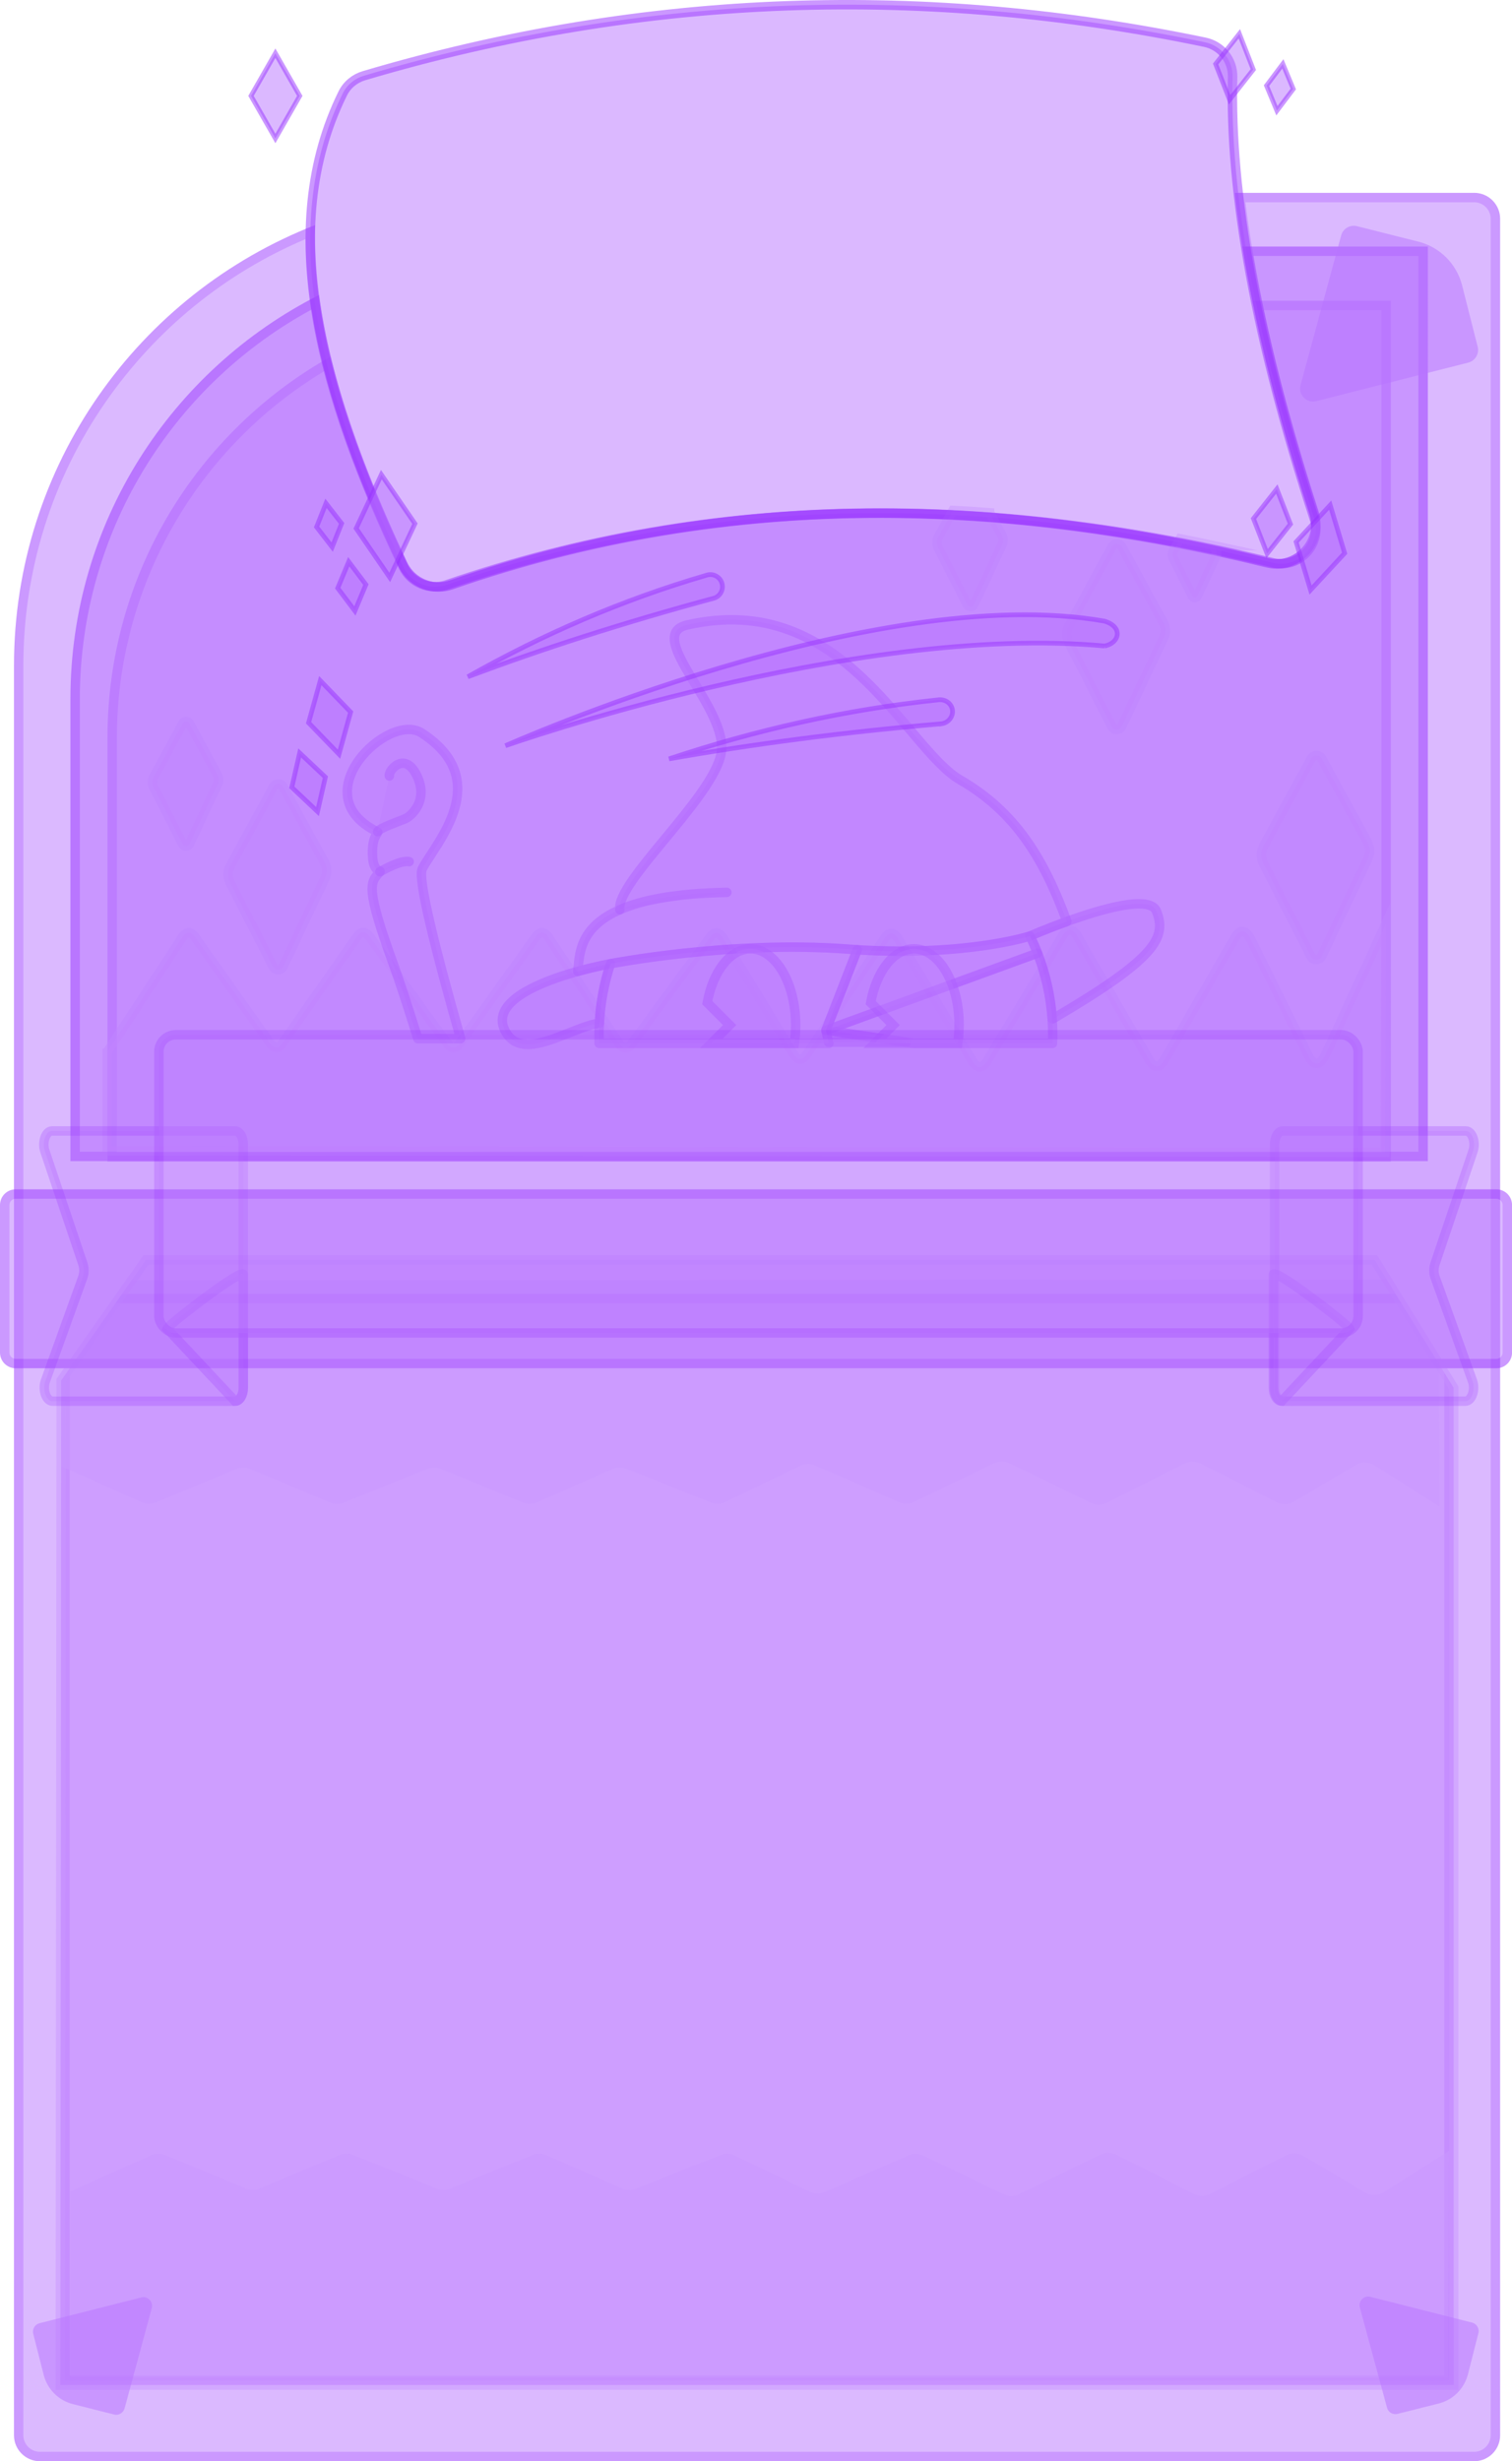 <?xml version="1.0" encoding="UTF-8"?><svg id="Calque_2" xmlns="http://www.w3.org/2000/svg" xmlns:xlink="http://www.w3.org/1999/xlink" viewBox="0 0 321.19 522.81"><defs><style>.cls-1{fill:none;}.cls-1,.cls-2,.cls-3,.cls-4,.cls-5,.cls-6,.cls-7,.cls-8{opacity:.5;}.cls-1,.cls-3,.cls-5,.cls-6,.cls-7{stroke-miterlimit:10;}.cls-1,.cls-3,.cls-6,.cls-7,.cls-8{stroke-width:2px;}.cls-1,.cls-7{stroke:#b873ff;}.cls-3,.cls-4,.cls-5,.cls-6,.cls-7,.cls-8,.cls-9{fill:#b873ff;}.cls-3,.cls-5,.cls-6,.cls-8{stroke:#9833ff;}.cls-3,.cls-8{stroke-linecap:round;}.cls-10{fill:#9833ff;}.cls-11{clip-path:url(#clippath);}.cls-8{stroke-linejoin:round;}</style><clipPath id="clippath"><polygon class="cls-7" points="308.81 506.64 12.81 506.64 13 293.23 31 267.64 292 267.64 308.81 294.81 308.81 506.64"/></clipPath></defs><g id="carteMagic"><g id="carte"><g class="cls-2"><path class="cls-9" d="m8.48,521.81c-2.49,0-4.52-2.03-4.52-4.52V141.41c0-20.42,6.14-40.04,17.76-56.74,11.07-15.91,26.32-28.12,44.18-35.39-.15,19.3,6.12,41.79,19.66,70.57,1.38,2.93,4.37,4.83,7.6,4.83.94,0,1.88-.16,2.78-.47,28.96-10.09,59.57-15.2,90.98-15.2,26.14,0,53.8,3.54,82.24,10.53.67.17,1.35.25,2.03.25,2.63,0,5.15-1.3,6.73-3.46,1.59-2.18,2.02-4.92,1.19-7.49-8.05-24.95-13.32-47.44-15.68-66.87h49.71c2.49,0,4.52,2.03,4.52,4.52v470.82c0,2.49-2.03,4.52-4.52,4.52H8.48Z"/><path class="cls-10" d="m313.14,42.96c1.94,0,3.52,1.58,3.52,3.52v470.82c0,1.94-1.58,3.52-3.52,3.52H8.48c-1.94,0-3.52-1.58-3.52-3.52V141.41c0-20.21,6.08-39.64,17.58-56.16,10.68-15.34,25.27-27.21,42.36-34.46.18,19.12,6.5,41.32,19.76,69.5,1.54,3.28,4.88,5.4,8.51,5.4,1.06,0,2.1-.18,3.1-.53,28.86-10.05,59.36-15.15,90.65-15.14,26.06,0,53.65,3.53,82,10.5.75.18,1.51.28,2.27.28,2.95,0,5.77-1.45,7.54-3.88,1.78-2.44,2.27-5.5,1.33-8.39-7.88-24.41-13.09-46.46-15.5-65.56h48.58m0-2h-50.83c2.28,19.56,7.47,42.19,15.86,68.18,1.58,4.89-2.17,9.65-6.97,9.65-.58,0-1.18-.07-1.79-.22-27.62-6.79-55.12-10.56-82.47-10.56-30.64,0-61.09,4.73-91.31,15.26-.81.28-1.63.42-2.45.42-2.8,0-5.45-1.59-6.7-4.26-11.84-25.16-20.1-49.46-19.54-71.63C29.49,62.4,2.97,98.8,2.97,141.41v375.89c0,3.05,2.47,5.52,5.52,5.52h304.66c3.05,0,5.52-2.47,5.52-5.52V46.48c0-3.05-2.47-5.52-5.52-5.52h0Z"/></g><g class="cls-2"><path class="cls-9" d="m3.33,253.64h314.54c1.28,0,2.33,1.04,2.33,2.33v31.35c0,1.28-1.04,2.33-2.33,2.33H3.33c-1.28,0-2.33-1.04-2.33-2.33v-31.35c0-1.28,1.04-2.33,2.33-2.33Z"/><path class="cls-10" d="m317.87,254.64c.73,0,1.33.59,1.33,1.33v31.35c0,.73-.59,1.33-1.33,1.33H3.33c-.73,0-1.33-.59-1.33-1.33v-31.35c0-.73.59-1.33,1.33-1.33h314.54m0-2H3.33c-1.84,0-3.33,1.49-3.33,3.33v31.35c0,1.84,1.49,3.33,3.33,3.33h314.54c1.84,0,3.33-1.49,3.33-3.33v-31.35c0-1.84-1.49-3.33-3.33-3.33h0Z"/></g><g class="cls-2"><path class="cls-9" d="m15.97,245.64v-97.16c0-35.63,19.51-67.79,51.02-84.29,2.31,15.93,8.24,33.67,18.58,55.67,1.38,2.93,4.37,4.83,7.6,4.83.94,0,1.88-.16,2.78-.47,28.96-10.09,59.57-15.2,90.98-15.2,26.14,0,53.8,3.54,82.24,10.53.67.17,1.35.25,2.03.25,2.63,0,5.15-1.3,6.73-3.46,1.59-2.18,2.02-4.92,1.19-7.49-6.52-20.2-11.23-38.85-14.02-55.47h37.22v192.27H15.97Z"/><path class="cls-10" d="m301.31,54.37v190.28H16.96v-96.16c0-17.74,4.96-35.02,14.35-49.97,8.64-13.76,20.66-25.04,34.89-32.77,2.46,15.66,8.37,33.1,18.46,54.54,1.54,3.28,4.88,5.4,8.51,5.4,1.06,0,2.1-.18,3.1-.53,28.86-10.05,59.36-15.15,90.65-15.14,26.06,0,53.65,3.53,82,10.5.75.18,1.51.28,2.27.28,2.95,0,5.77-1.45,7.54-3.88,1.78-2.44,2.27-5.5,1.33-8.39-6.35-19.68-10.99-37.89-13.79-54.16h35.04m2-2h-39.4c2.75,16.82,7.45,35.69,14.25,56.77,1.58,4.89-2.17,9.65-6.97,9.65-.58,0-1.18-.07-1.79-.22-27.62-6.79-55.12-10.56-82.47-10.56-30.64,0-61.09,4.73-91.31,15.26-.81.28-1.63.42-2.45.42-2.8,0-5.45-1.59-6.7-4.26-9.24-19.65-16.31-38.78-18.69-56.77-31.33,15.84-52.82,48.32-52.82,85.83v98.16h288.35V52.37h0Z"/></g><g class="cls-2"><polygon class="cls-4" points="308.81 506.64 12.81 506.64 13 293.23 31 267.64 292 267.64 308.81 294.81 308.81 506.64"/><g class="cls-11"><g class="cls-2"><rect class="cls-9" x="13.81" y="275.84" width="294" height="229.8"/><path class="cls-10" d="m306.81,276.84v227.8H14.81v-227.8h292m2-2H12.81v231.8h296v-231.8h0Z"/></g><g class="cls-2"><path class="cls-9" d="m15.97,504.04v-37.86l16.54-7.4c.36-.16.74-.24,1.12-.24.36,0,.71.07,1.05.21l17.17,7.11c.58.24,1.19.36,1.81.36s1.24-.12,1.83-.37l17.05-7.13c.34-.14.7-.21,1.06-.21s.69.07,1.02.2l17.82,7.18c.57.23,1.17.35,1.77.35s1.22-.12,1.79-.36l17.48-7.15c.33-.14.68-.21,1.04-.21.38,0,.75.08,1.11.24l16.11,7.09c.61.27,1.25.41,1.91.41.6,0,1.19-.11,1.75-.34l18.02-7.17c.33-.13.67-.2,1.01-.2.41,0,.82.09,1.2.28l15.96,7.71c.65.32,1.35.48,2.07.48.65,0,1.29-.13,1.9-.4l17.85-7.8c.35-.15.72-.23,1.1-.23.41,0,.81.09,1.2.28l17.04,8.21c.65.31,1.35.47,2.06.47s1.42-.16,2.08-.48l17.32-8.42c.38-.19.79-.28,1.21-.28s.85.1,1.25.3l16.51,8.33c.68.34,1.4.52,2.15.52s1.48-.17,2.16-.52l16.21-8.24c.4-.2.82-.3,1.25-.3.49,0,.98.14,1.42.4l13.13,7.79c.75.44,1.59.68,2.44.68.9,0,1.79-.26,2.57-.76l12.3-7.81-.22,45.4-290.61-.1Z"/><path class="cls-9" d="m235.41,459.34c.27,0,.54.07.79.19l16.51,8.34c.81.41,1.71.62,2.6.62s1.8-.22,2.61-.63l16.21-8.23c.26-.13.52-.2.8-.2.32,0,.62.09.91.26l13.13,7.79c.9.53,1.92.82,2.95.82,1.09,0,2.17-.32,3.11-.91l10.76-6.83-.21,42.57-288.62-.1v-36.21l15.95-7.13c.23-.1.47-.16.71-.16.23,0,.45.05.67.13l17.17,7.11c.7.29,1.44.44,2.2.44s1.51-.15,2.22-.45l17.05-7.13c.22-.09.44-.14.67-.14s.44.04.65.13l17.82,7.18c.69.28,1.41.42,2.14.42s1.48-.14,2.17-.43l17.48-7.15c.21-.09.43-.13.66-.13.24,0,.48.05.7.15l16.11,7.09c.74.32,1.52.49,2.31.49.73,0,1.44-.14,2.12-.41l18.02-7.17c.21-.08.42-.13.64-.13.26,0,.52.06.76.18l15.96,7.7c.79.38,1.63.58,2.5.58.79,0,1.57-.16,2.3-.48l17.85-7.8c.23-.1.46-.15.7-.15.26,0,.52.06.76.18l17.04,8.2c.79.38,1.63.57,2.5.57s1.72-.2,2.52-.58l17.32-8.42c.25-.12.51-.18.77-.18m72.4-2.43l-13.84,8.79c-.63.4-1.33.6-2.03.6-.66,0-1.33-.18-1.93-.54l-13.13-7.79c-.6-.36-1.27-.54-1.93-.54-.58,0-1.16.14-1.7.41l-16.21,8.23c-.54.28-1.12.41-1.7.41s-1.16-.14-1.7-.41l-16.51-8.34c-.54-.27-1.12-.41-1.7-.41s-1.12.13-1.64.38l-17.32,8.42c-.52.26-1.08.38-1.64.38s-1.11-.13-1.63-.38l-17.04-8.2c-.52-.25-1.07-.38-1.63-.38-.51,0-1.02.1-1.5.32l-17.85,7.8c-.48.21-.99.32-1.5.32-.56,0-1.11-.13-1.63-.38l-15.96-7.7c-.52-.25-1.08-.38-1.63-.38-.47,0-.93.09-1.38.27l-18.02,7.17c-.45.18-.91.27-1.38.27-.51,0-1.02-.11-1.51-.32l-16.11-7.09c-.48-.21-1-.32-1.51-.32-.48,0-.96.09-1.42.28l-17.48,7.15c-.46.19-.94.28-1.42.28s-.95-.09-1.4-.27l-17.82-7.18c-.45-.18-.92-.27-1.4-.27s-.98.1-1.44.29l-17.05,7.13c-.47.19-.95.29-1.44.29s-.97-.1-1.43-.29l-17.17-7.11c-.46-.19-.95-.29-1.43-.29-.52,0-1.04.11-1.53.33l-17.13,7.66v39.51l292.61.1.24-48.22h0Z"/></g><g class="cls-2"><path class="cls-9" d="m233.41,318.63c-.42,0-.82-.09-1.21-.28l-17.32-8.42c-.66-.32-1.36-.48-2.08-.48s-1.41.16-2.06.48l-17.04,8.2c-.38.18-.79.28-1.2.28-.38,0-.75-.08-1.1-.23l-17.84-7.8c-.61-.27-1.25-.4-1.9-.4-.72,0-1.41.16-2.07.48l-15.96,7.7c-.38.18-.79.28-1.2.28-.34,0-.69-.07-1.01-.2l-18.02-7.17c-.56-.22-1.15-.34-1.75-.34-.66,0-1.3.14-1.91.41l-16.11,7.09c-.36.16-.73.23-1.11.23-.35,0-.7-.07-1.04-.21l-17.48-7.15c-.58-.24-1.18-.35-1.79-.35s-1.2.12-1.77.34l-17.82,7.18c-.33.13-.67.2-1.02.2s-.72-.07-1.06-.21l-17.05-7.13c-.59-.25-1.2-.37-1.83-.37s-1.23.12-1.81.36l-17.17,7.11c-.34.14-.69.21-1.05.21-.38,0-.76-.08-1.12-.24l-16.54-7.4v-37.86l290.61-.1.22,45.4-12.3-7.81c-.78-.5-1.67-.76-2.57-.76-.85,0-1.69.23-2.44.68l-13.13,7.79c-.44.26-.93.4-1.42.4-.43,0-.85-.1-1.25-.3l-16.21-8.23c-.68-.35-1.41-.52-2.16-.52s-1.47.17-2.15.52l-16.51,8.34c-.4.2-.81.3-1.25.3Z"/><path class="cls-9" d="m303.58,273.84l.21,42.57-10.76-6.83c-.94-.6-2.01-.91-3.11-.91-1.03,0-2.05.28-2.95.82l-13.13,7.79c-.29.17-.6.26-.91.26-.27,0-.54-.07-.8-.2l-16.21-8.23c-.81-.41-1.71-.63-2.61-.63s-1.79.22-2.6.62l-16.51,8.34c-.25.13-.52.19-.79.19s-.52-.06-.77-.18l-17.32-8.42c-.8-.39-1.64-.58-2.52-.58s-1.71.19-2.5.57l-17.04,8.2c-.25.12-.5.18-.76.18-.24,0-.47-.05-.7-.15l-17.85-7.8c-.73-.32-1.51-.48-2.3-.48-.87,0-1.71.19-2.5.58l-15.96,7.7c-.25.12-.5.18-.76.18-.22,0-.43-.04-.64-.12l-18.02-7.17c-.68-.27-1.4-.41-2.12-.41-.8,0-1.58.16-2.31.49l-16.11,7.09c-.23.1-.46.15-.7.15-.22,0-.44-.04-.66-.13l-17.48-7.15c-.7-.28-1.43-.43-2.17-.43s-1.46.14-2.14.42l-17.82,7.18c-.21.08-.43.13-.65.13s-.45-.05-.67-.14l-17.05-7.13c-.71-.3-1.45-.45-2.21-.45s-1.49.15-2.2.44l-17.17,7.11c-.22.09-.44.13-.67.13-.24,0-.48-.05-.71-.16l-15.95-7.13v-36.21l288.62-.1m1.99-2l-292.61.1v39.51l17.13,7.66c.49.22,1.01.33,1.53.33.48,0,.97-.1,1.43-.29l17.17-7.11c.46-.19.95-.29,1.43-.29s.98.1,1.44.29l17.05,7.13c.47.19.95.29,1.44.29s.95-.09,1.4-.27l17.82-7.18c.45-.18.92-.27,1.4-.27s.96.09,1.42.28l17.48,7.15c.46.19.94.28,1.42.28.51,0,1.02-.11,1.51-.32l16.11-7.09c.48-.21,1-.32,1.51-.32.47,0,.93.09,1.38.27l18.02,7.17c.45.18.92.27,1.38.27.56,0,1.11-.13,1.63-.38l15.96-7.7c.52-.25,1.08-.38,1.63-.38.51,0,1.02.11,1.5.32l17.85,7.8c.48.21.99.32,1.5.32.56,0,1.11-.13,1.63-.38l17.04-8.2c.52-.25,1.08-.38,1.63-.38s1.12.13,1.64.38l17.32,8.42c.52.26,1.08.38,1.64.38s1.16-.14,1.7-.41l16.51-8.34c.54-.27,1.12-.41,1.7-.41s1.16.14,1.7.41l16.21,8.23c.54.28,1.12.41,1.7.41.66,0,1.33-.18,1.93-.54l13.13-7.79c.6-.36,1.27-.54,1.93-.54.7,0,1.4.2,2.04.6l13.84,8.79-.24-48.22h0Z"/></g></g><polygon class="cls-1" points="308.81 506.64 12.81 506.64 13 293.23 31 267.64 292 267.64 308.81 294.81 308.81 506.64"/></g><g class="cls-2"><g class="cls-2"><path class="cls-9" d="m23.83,245.77v-89.07c0-32.71,17.5-63.02,45.77-79.44,3.15,12.51,8.38,26.46,15.97,42.59,1.38,2.93,4.37,4.83,7.6,4.83.94,0,1.88-.16,2.78-.47,28.96-10.09,59.57-15.2,90.98-15.2,26.14,0,53.8,3.54,82.24,10.53.67.17,1.35.25,2.03.25,2.63,0,5.15-1.3,6.73-3.46,1.59-2.18,2.02-4.92,1.19-7.49-5.05-15.64-9.03-30.42-11.85-43.94h27.18v180.88H23.83Z"/><path class="cls-10" d="m293.45,65.89v178.88H24.83v-88.07c0-31.91,16.84-61.52,44.13-77.9,3.19,12.24,8.35,25.84,15.7,41.48,1.54,3.28,4.88,5.4,8.51,5.4,1.06,0,2.1-.18,3.1-.53,28.86-10.05,59.36-15.15,90.65-15.14,26.06,0,53.65,3.53,82,10.5.75.18,1.51.28,2.27.28,2.95,0,5.77-1.45,7.54-3.88,1.78-2.44,2.27-5.5,1.33-8.39-4.89-15.15-8.77-29.47-11.57-42.63h24.95m2-2h-29.41c2.82,13.8,6.84,28.85,12.13,45.25,1.58,4.89-2.17,9.65-6.97,9.65-.58,0-1.18-.07-1.79-.22-27.62-6.79-55.12-10.56-82.47-10.56-30.64,0-61.09,4.73-91.31,15.26-.81.28-1.63.42-2.45.42-2.8,0-5.45-1.59-6.7-4.26-7.04-14.96-12.81-29.61-16.22-43.69-28.3,15.9-47.42,46.19-47.42,80.96v90.07h272.62V63.89h0Z"/></g><path class="cls-7" d="m22.79,223.46l15.89-24.27c.88-1.34,1.86-1.39,2.75-.14l15.93,22.52c.86,1.22,1.81,1.21,2.67-.02l15.81-22.57c.85-1.21,1.78-1.23,2.64-.06l16.53,22.74c.84,1.16,1.77,1.15,2.61-.02l16.21-22.63c.88-1.23,1.84-1.18,2.71.13l14.94,22.44c.86,1.29,1.81,1.35,2.68.17l16.71-22.71c.91-1.24,1.91-1.11,2.8.35l14.8,24.4c.92,1.52,1.97,1.59,2.91.2l16.55-24.69c.94-1.4,1.98-1.33,2.9.19l15.8,25.98c.97,1.59,2.07,1.59,3.04-.02l16.07-26.68c.99-1.64,2.11-1.61,3.1.08l15.32,26.39c1,1.73,2.15,1.72,3.15-.01l15.04-26.07c1.08-1.87,2.32-1.73,3.37.39l12.18,24.66c1.16,2.34,2.54,2.26,3.68-.2l12.84-27.82-.22,48.59-271.43-.32v-20.99Z"/><path class="cls-7" d="m278.51,203.21l-10.12-19.76c-.62-1.21-.6-2.6.05-3.79l10.12-18.56c.44-.8,1.76-.8,2.2,0l9.68,17.69c.63,1.16.68,2.49.11,3.68l-9.81,20.71c-.4.85-1.8.87-2.24.03Z"/><path class="cls-7" d="m38.84,179.36l-6.18-12.07c-.38-.74-.37-1.59.03-2.32l6.18-11.34c.27-.49,1.08-.49,1.34,0l5.91,10.81c.39.71.41,1.52.07,2.25l-5.99,12.65c-.25.52-1.1.53-1.37.02Z"/><path class="cls-7" d="m58.06,205.42l-9.21-17.99c-.56-1.1-.55-2.36.05-3.45l9.22-16.9c.4-.73,1.6-.73,2,0l8.82,16.11c.58,1.06.62,2.27.1,3.35l-8.94,18.86c-.37.78-1.64.79-2.04.02Z"/><path class="cls-7" d="m236.21,154.4l-9.21-17.99c-.56-1.1-.55-2.36.05-3.45l9.22-16.9c.4-.73,1.6-.73,2,0l8.82,16.11c.58,1.06.62,2.27.1,3.35l-8.94,18.86c-.37.78-1.64.79-2.04.02Z"/><path class="cls-7" d="m257.77,115.89c-2.36-.51-4.72-.99-7.08-1.45l-1.44,2.64c-.27.49-.27,1.05-.02,1.55l4.13,8.07c.18.34.75.34.91-.01l4.01-8.46c.23-.48.21-1.03-.05-1.5l-.46-.84Z"/><path class="cls-7" d="m210.24,108.91c-2.6-.2-5.21-.36-7.81-.49l-3.09,5.67c-.4.73-.41,1.58-.03,2.32l6.18,12.07c.26.52,1.12.51,1.37-.02l5.99-12.65c.34-.72.32-1.54-.07-2.25l-2.54-4.64Z"/></g><g id="wi-wi" class="cls-2"><path class="cls-8" d="m80.21,176.72c.35.13-1.36.81-1.06,5.33.25,3.48,1.95,2.74,1.55,3.18-2.16,2.22-3.05,3.31,2.92,19.76,1.23,3.35,3.04,8.91,5.15,15.65h9.09c-5.27-18.52-9.19-34.04-8.17-36.06,2.78-5.4,15.52-18.77-.14-28.89-7.03-4.56-25.49,13.18-9.34,21.02Z"/><path class="cls-8" d="m82.71,164.84c-.33-1.02,3.21-5.5,5.83-.1,2.61,5.4-1.28,8.63-2.39,9.14s-5.47,1.95-5.94,2.78"/><path class="cls-8" d="m80.69,185.17c.85-.42,4.41-2.51,6.23-2.14"/><path class="cls-8" d="m122.74,206.34c3.83-1.06,6.86-1.61,6.95-1.63-1.33,4-2.14,8.23-2.37,12.62-6.37.94-16.62,8.72-20.12,1.45-2.96-6.14,7.89-10.32,15.54-12.45Z"/><path class="cls-8" d="m223.64,216.42h-.12c-.44-6.27-2.09-12.21-4.71-17.59.15-.07,3.52-1.53,7.83-3.09,7.43-2.69,17.68-5.65,19.04-2.16,2.16,5.55.07,9.88-22.03,22.84Z"/><path class="cls-8" d="m226.64,195.74c-4.31,1.56-7.68,3.02-7.83,3.09h0s-14.19,4.62-38.89,2.77c-24.7-1.85-50.23,3.12-50.23,3.12h0c-.09.02-3.12.56-6.95,1.63.39-3.19-.02-9.21,8.93-13.11-.86-5.9,19.65-23.64,21.5-33.11,1.85-9.47-16.66-25.2-7.21-27.37,33.18-7.61,46.31,26.14,58.04,32.93,11.73,6.79,17.7,16.67,22.64,30.05Z"/><path class="cls-3" d="m154.4,189.56c-11,.21-18.12,1.66-22.73,3.68"/><polygon class="cls-8" points="192.59 221.38 175.45 218.85 176 221.38 192.59 221.38"/><path class="cls-8" d="m223.58,221.64c.02-.59.05-1.17.05-1.76,0-1.16-.04-2.32-.12-3.46-.35-4.89-1.42-9.57-3.12-13.95l-44.95,16.38,18.9,2.79h29.24Z"/><path class="cls-8" d="m220.4,202.47h0s-44.95,16.39-44.95,16.39l6.65-17.1c23.35,1.43,36.7-2.92,36.7-2.92h0c.58,1.19,1.11,2.4,1.59,3.64Z"/><path class="cls-8" d="m176.06,221.64l-.61-2.79,6.65-17.1c-.72-.04-1.45-.09-2.18-.15-24.7-1.85-50.23,3.12-50.23,3.12h0c-1.33,4-2.14,8.23-2.37,12.62-.04.84-.07,1.69-.07,2.54,0,.59.01,1.18.03,1.76h48.77Z"/><path class="cls-6" d="m151.11,221.64h17.62c.18-1.25.29-2.54.29-3.88,0-8.95-4.3-16.21-9.6-16.21-4.32,0-7.98,4.82-9.18,11.44l4.76,4.76-3.88,3.88Z"/><path class="cls-6" d="m185.83,221.64h17.62c.18-1.25.29-2.54.29-3.88,0-8.95-4.3-16.21-9.6-16.21-4.32,0-7.98,4.82-9.18,11.44l4.76,4.76-3.88,3.88Z"/></g><g class="cls-2"><path class="cls-6" d="m49.94,297.64H11.17c-1.36,0-2.2-2.43-1.51-4.34l7.92-21.95c.32-.88.33-1.97.03-2.86l-8.08-23.98c-.65-1.92.2-4.27,1.53-4.27h38.87c.97,0,1.75,1.29,1.75,2.88v51.65c0,1.59-.78,2.88-1.75,2.88Z"/><path class="cls-6" d="m272.5,297.64h38.77c1.36,0,2.2-2.43,1.51-4.34l-7.92-21.95c-.32-.88-.33-1.97-.03-2.86l8.08-23.98c.65-1.92-.2-4.27-1.53-4.27h-38.87c-.97,0-1.75,1.29-1.75,2.88v51.65c0,1.59.78,2.88,1.75,2.88Z"/><path class="cls-6" d="m49.94,297.64l-14.44-15.41c.32-.88,16.19-13.09,16.19-11.5v24.03c0,1.59-.78,2.88-1.75,2.88Z"/><path class="cls-6" d="m272.25,297.64l14.44-15.41c-.32-.88-16.19-13.09-16.19-11.5v24.03c0,1.59.78,2.88,1.75,2.88Z"/><rect class="cls-6" x="33.75" y="219.81" width="254.75" height="63.34" rx="3.59" ry="3.59"/></g><g class="cls-2"><path class="cls-9" d="m278.91,84.31c-.54,0-1.06-.26-1.4-.7-.2-.26-.5-.8-.3-1.54l8.63-31.79c.21-.77.91-1.31,1.71-1.31.15,0,.29.02.44.05l13.05,3.29c4.21,1.06,7.5,4.34,8.57,8.55l3.31,13.05c.12.46.05.93-.2,1.34-.24.41-.63.69-1.09.81l-32.27,8.18c-.15.04-.3.06-.45.06Z"/><path class="cls-9" d="m287.56,49.97h0c.06,0,.13,0,.19.02l13.05,3.29c3.86.97,6.86,3.97,7.84,7.83l3.31,13.05c.07.27-.02.48-.08.58s-.2.28-.47.35l-32.27,8.18c-.07.02-.14.03-.2.03-.23,0-.46-.12-.6-.31-.1-.14-.21-.36-.13-.67l8.63-31.79c.09-.34.4-.57.74-.57m0-2c-1.22,0-2.34.81-2.67,2.05l-8.63,31.79c-.49,1.81.91,3.5,2.66,3.5.23,0,.46-.03.69-.09l32.27-8.18c1.48-.38,2.38-1.88,2.01-3.37l-3.31-13.05c-1.16-4.56-4.73-8.13-9.29-9.28l-13.05-3.29c-.23-.06-.46-.08-.68-.08h0Z"/></g><g class="cls-2"><path class="cls-9" d="m24.68,511.96c-.07,0-.14,0-.21-.03l-8.73-2.2c-2.7-.68-4.81-2.78-5.49-5.48l-2.22-8.73c-.06-.22-.02-.45.09-.65.12-.2.3-.33.52-.39l21.59-5.47c.07-.02.15-.03.22-.03.26,0,.51.13.67.34.09.12.24.38.14.74l-5.77,21.28c-.1.37-.44.63-.82.63Z"/><path class="cls-9" d="m30.24,490.03l-5.67,20.9-8.59-2.17c-2.35-.59-4.17-2.42-4.77-4.76l-2.18-8.59,21.21-5.38m.21-2.06c-.15,0-.31.02-.46.06l-21.59,5.47c-.99.25-1.59,1.26-1.34,2.25l2.22,8.73c.78,3.05,3.16,5.44,6.22,6.21l8.73,2.2c.15.04.3.06.45.06.82,0,1.56-.54,1.79-1.37l5.77-21.28c.33-1.21-.61-2.34-1.78-2.34h0Z"/></g><g class="cls-2"><path class="cls-9" d="m296.43,511.82c-.38,0-.72-.26-.82-.63l-5.77-21.28c-.1-.36.05-.62.14-.74.17-.22.41-.34.67-.34.07,0,.15,0,.22.03l21.59,5.48c.22.06.41.19.52.39.12.2.15.43.09.65l-2.22,8.73c-.69,2.7-2.79,4.8-5.49,5.48l-8.73,2.2c-.07.02-.14.03-.21.03Z"/><path class="cls-9" d="m290.86,489.89l21.21,5.38-2.18,8.59c-.6,2.34-2.42,4.17-4.77,4.76l-8.59,2.17-5.67-20.9m-.21-2.06c-1.17,0-2.11,1.13-1.78,2.34l5.77,21.28c.22.82.97,1.37,1.79,1.37.15,0,.3-.02.45-.06l8.73-2.2c3.06-.77,5.44-3.15,6.22-6.21l2.22-8.73c.25-.99-.35-2-1.34-2.25l-21.59-5.47c-.16-.04-.31-.06-.46-.06h0Z"/></g></g><path id="zone_drapeau" class="cls-8" d="m270.32,119.53c-59.12-14.38-117.69-15.21-175.43,4.69-3.62,1.25-7.6-.4-9.23-3.84-17.41-36.65-27.18-71.47-12.84-100.55.9-1.82,2.54-3.17,4.5-3.75C137.6-1.8,197.1-3.27,255.94,8.97c3.53.73,6,3.87,5.9,7.44-.63,24.56,4.88,55.52,17.32,93.69,1.79,5.48-3.19,10.8-8.84,9.43Z"/><g id="magie"><path class="cls-5" d="m151.81,127.03c1.33-.51,1.99-1.99,1.49-3.32h0c-.51-1.33-1.99-1.99-3.32-1.49-17.75,5.18-34.57,12.47-50.61,21.54,15.74-5.89,33.04-11.5,52.44-16.73Z"/><path class="cls-5" d="m200.08,153.74c1.49-.27,2.48-1.62,2.23-3.02h0c-.25-1.4-1.66-2.31-3.15-2.04-19.52,2.05-38.5,6.34-57.04,12.52,17.58-3.1,36.72-5.65,57.96-7.46Z"/><path class="cls-5" d="m234.63,137.22c3.2-.58,4.04-4.11-.07-5.29-48.86-8.55-127.2,26.48-127.2,26.48,0,0,73.89-26.08,127.27-21.19Z"/><polygon class="cls-5" points="82.79 122.66 75.66 112.25 81.01 100.83 88.15 111.24 82.79 122.66"/><polygon class="cls-5" points="261.2 21.19 258.23 13.59 263.27 7.18 266.24 14.78 261.2 21.19"/><polygon class="cls-5" points="271.25 23.52 269.04 18.19 272.51 13.57 274.73 18.91 271.25 23.52"/><polygon class="cls-5" points="269.17 117.61 266.27 110.16 271.23 103.88 274.13 111.33 269.17 117.61"/><polygon class="cls-5" points="70.56 116.22 67.25 111.94 69.25 106.92 72.57 111.19 70.56 116.22"/><polygon class="cls-5" points="72.01 160.21 65.55 153.53 68.04 144.58 74.49 151.26 72.01 160.21"/><polygon class="cls-5" points="58.5 29.42 53.32 20.37 58.5 11.31 63.68 20.37 58.5 29.42"/><polygon class="cls-5" points="278.4 125.33 275.33 115.12 282.57 107.3 285.64 117.51 278.4 125.33"/><polygon class="cls-5" points="75.39 129.78 71.74 124.93 74.08 119.32 77.73 124.18 75.39 129.78"/><polygon class="cls-5" points="67.45 172.4 61.99 167.25 63.66 159.94 69.12 165.08 67.45 172.4"/></g></g></svg>